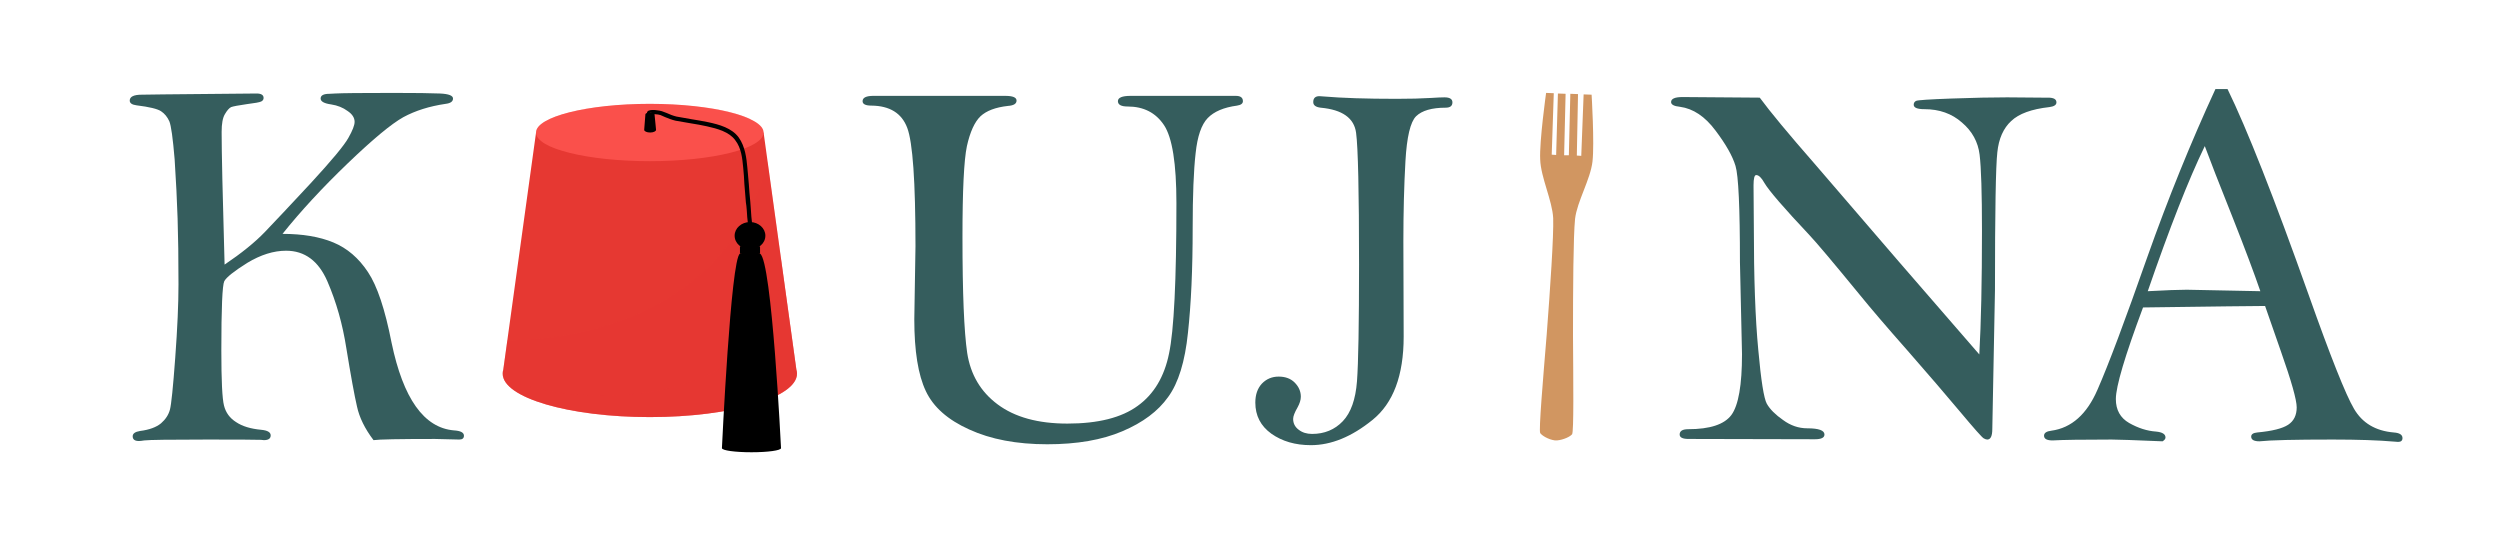<svg version="1.2" xmlns="http://www.w3.org/2000/svg" viewBox="0 0 846 181" width="299" height="64">
	<title>KOUJINA11-ai</title>
	<style>
		.s0 { fill: #355D5D } 
		.s6 { fill: #000000 } 
		.s1 { fill: #e63832 } 
		.s2 { fill: #fa504b } 
		.s3 { opacity: .3;mix-blend-mode: screen;fill: #fa504b } 
		.s4 { opacity: .3;mix-blend-mode: multiply;fill: #e63832 } 
		.s5 { fill: #d19661 } 
	</style>
	<g id="_Artboards_">
	</g>
	<g id="Calque 1">
		<g id="&lt;Group&gt;">
			<path id="&lt;Compound Path&gt;" class="s0" d="m76 89.5q8.6-5.8 13.6-11 5-5.2 15.6-16.6 10.6-11.5 12.7-15.3 2.1-3.7 2.1-5.4 0-2.1-2.4-3.7-2.3-1.7-5.5-2.2-3.6-0.5-3.6-2 0-1.6 3-1.6 0.6 0 1.9-0.1 3.3-0.2 19.7-0.2 11.3 0 15.8 0.2 4.4 0.2 4.4 1.7 0 1.5-2.5 1.8-8.2 1.2-14.3 4.5-6.1 3.4-18.9 15.7-12.8 12.3-22 23.8 10.2 0 17.2 2.9 7 2.9 11.7 10 4.7 7 8 23.9 5.9 28.4 21.1 29.7 3.4 0.2 3.4 1.8 0 1.3-1.6 1.3l-8.2-0.2q-18.1 0-20.8 0.4-4.4-5.8-5.6-11.4-1.3-5.6-3.6-19.7-1.9-12.2-6.4-22.6-4.5-10.4-14-10.4-6.3 0-13.1 4.1-6.7 4.2-7.8 6.2-1 2-1 23.5 0 15.1 0.9 18.6 0.9 3.6 4.1 5.6 3.1 2.1 8.5 2.6 3.2 0.3 3.2 1.9 0 1.6-2.3 1.6l-1-0.1q-2.5-0.1-18.1-0.1-18.9 0-21.4 0.3-1.2 0.2-1.8 0.2-2.1 0-2.1-1.6 0-1.4 2.5-1.8 4.7-0.6 7.1-2.6 2.3-2 3-4.6 0.7-2.6 1.8-17.6 1.1-14.9 1.1-24.8 0-13.2-0.3-22.3-0.3-9.2-1-20-0.9-10.8-1.8-12.9-1-2.2-2.8-3.4-1.8-1.2-8.3-2-2.3-0.3-2.3-1.6 0-2 4.1-2l7.2-0.1 31.6-0.3q2.4 0 2.4 1.5 0 0.8-0.8 1.2-0.8 0.4-4.9 0.9-4.2 0.6-5.3 1-1 0.5-2.1 2.4-1.1 1.8-1.1 6 0 10 1 44.9z"/>
			<path id="&lt;Compound Path&gt;" class="s0" d="m295.6 32.4h44.6q3.8 0 3.8 1.6 0 1.6-2.9 1.8-6.3 0.7-9.3 3.5-3 2.9-4.6 10.1-1.5 7.1-1.5 30.8 0 28.3 1.6 39.2 1.7 11 10.3 17.4 8.7 6.5 23.6 6.5 15.6 0 23.8-6 8.2-5.9 10.6-17.7 2.5-11.7 2.5-50.9 0-20.1-4.2-26.4-4.2-6.3-12.3-6.3-3.3 0-3.3-1.8 0-1.8 4.3-1.8h35.6q2.4 0 2.4 1.8 0 1.2-2 1.5-6.7 0.9-9.9 4.2-3.2 3.3-4.1 11.9-1 8.7-1 25.4 0 20.8-1.6 35.4-1.5 14.6-6.7 21.7-5.1 7.2-15.5 11.6-10.3 4.4-25.4 4.4-15.5 0-26.4-5-10.9-4.9-14.7-13-3.9-8.2-3.9-24.3l0.4-24.7q0-32.8-2.8-40.1-2.8-7.4-12.1-7.5-3 0-3-1.5 0-1.8 3.7-1.8z"/>
			<path id="&lt;Compound Path&gt;" class="s0" d="m446.5 32.5l1.4 0.1q9.4 0.8 24.7 0.8 6.8 0 11.7-0.3 3-0.2 4.5-0.2 2.7 0 2.7 1.7 0 1.8-2.3 1.8-7 0-10 2.9-2.9 2.9-3.6 15.2-0.7 12.4-0.7 27.1l0.1 32.3q0 19.7-10.6 28.2-10.5 8.5-20.8 8.5-7.9 0-13.4-3.9-5.4-3.9-5.4-10.5 0-4 2.2-6.4 2.3-2.4 5.7-2.4 3.4 0 5.4 2 2.1 2.1 2.1 4.8 0 1.6-1.1 3.6-1.5 2.6-1.5 3.9 0 2.3 1.9 3.7 1.8 1.4 4.5 1.4 6.3 0 10.4-4.3 4.1-4.3 4.8-13.5 0.7-9.2 0.7-39.6 0-37-1-44.5-1-7.5-12-8.5-2.5-0.3-2.5-1.9 0-2 2.1-2z"/>
			<path id="&lt;Compound Path&gt;" class="s0" d="m595.5 33q5.3 7.2 18.5 22.3l28.4 33 27.4 31.6q0.9-16.1 0.9-41.8 0-19.2-0.8-25.8-0.8-6.5-6-10.9-5.1-4.5-12.7-4.5-3.6 0-3.6-1.5 0-0.9 0.8-1.3 0.8-0.4 12-0.8 11.1-0.4 18.8-0.4l12 0.1h1.9q2.8 0 2.8 1.6 0 1.3-2.4 1.6-9 1-12.9 4.7-4 3.7-4.7 10.6-0.8 6.9-0.8 46.7l-0.9 46.9q0 3.6-1.7 3.6-0.5 0-1.2-0.4-0.8-0.4-8-9-7.2-8.6-17.7-20.6-10.6-12-16.6-19.4-13.2-16.1-16.7-19.8-12.9-13.7-15.2-17.6-1.5-2.7-2.8-2.7-0.9 0-0.9 3.5l0.1 13.7q0 26.3 1.5 41.9 1.4 15.6 2.9 18.3 1.6 2.8 5.5 5.5 3.8 2.8 8.2 2.8 5.8 0 5.8 2.1 0 1.6-3.2 1.6l-42.8-0.1q-3 0-3-1.5 0-1.8 2.9-1.8 11 0 14.6-4.8 3.6-4.9 3.6-20.6l-0.7-31.2q0-27.6-1.5-32.5-1.5-5-6.8-12-5.3-7.1-12-8-3-0.3-3-1.6 0-1.7 3.9-1.7z"/>
			<path id="&lt;Compound Path&gt;" fill-rule="evenodd" class="s0" d="m749.7 30.1h4.1q9.9 20.3 27.4 69.5 11.2 31.6 15.4 38.7 4.2 7.2 13.4 8 3 0.2 3 1.9 0 1.3-1.5 1.3l-1.3-0.1q-8.1-0.7-20.8-0.7-19.3 0-24.8 0.6-2.8 0-2.8-1.6 0-1.2 2.1-1.4 7.5-0.7 10.4-2.6 2.9-1.9 2.9-5.9 0-3.8-5.4-19.1l-5.3-15.2q-4.6 0-41.3 0.5-9.2 24.6-9.2 31 0 5.5 4.5 8.1 4.6 2.6 9.1 2.9 3.2 0.3 3.2 2 0 0.7-1 1.3-14.2-0.6-17.2-0.6-14.9 0-20 0.3-2.9 0-2.9-1.6 0-1.4 2.5-1.7 10.2-1.4 15.6-13.9 5.5-12.5 16.9-45 10.5-29.6 23-56.7zm-3.6 19.3q-8.2 16.9-19.3 49.1 9.2-0.5 13.2-0.5l24.9 0.5q-3.2-9.3-9.2-24.5-7.3-18.3-9.6-24.6z"/>
			<g id="&lt;Group&gt;">
				<g id="&lt;Group&gt;">
					<path id="&lt;Path&gt;" class="s1" d="m269.5 125.1l-11.1-80.3h-38.5-38.5l-11.1 80.3q-0.2 0.6-0.2 1.3c0 8.1 22.3 14.7 49.8 14.7 27.5 0 49.8-6.6 49.8-14.7q0-0.7-0.2-1.3z"/>
					<path id="&lt;Path&gt;" class="s2" d="m258.4 44.8c0 5.4-17.3 9.7-38.5 9.7-21.2 0-38.5-4.3-38.5-9.7 0-5.3 17.3-9.7 38.5-9.7 21.2 0 38.5 4.4 38.5 9.7z"/>
					<path id="&lt;Path&gt;" class="s3" d="m181.4 44.8c0 2.2 2.8 4.2 7.6 5.8 6.7 1.2 15 1.9 23.9 1.9 22.9 0 41.4-4.7 41.4-10.4q0-1-0.7-2c-6.5-3-19.2-5-33.7-5-21.2 0-38.5 4.4-38.5 9.7z"/>
					<path id="&lt;Path&gt;" class="s4" d="m269.7 126.4q0-0.7-0.2-1.3l-9.8-70.6c-12.5 49.5-59.5 60.5-88 60.6l-1.4 10q-0.2 0.6-0.2 1.3c0 8.1 22.3 14.7 49.8 14.7 27.5 0 49.8-6.6 49.8-14.7z"/>
					<path id="&lt;Path&gt;" class="s4" d="m264.2 87c2.6 39.2-40.5 50.1-73.6 46-6.3-0.8-13.7-2.4-20.1-4.9 2.8 7.3 23.9 13 49.4 13 27.5 0 49.8-6.6 49.8-14.7q0-0.7-0.2-1.3z"/>
				</g>
				<path id="&lt;Path&gt;" class="s6" d="m222 43.8l-0.5-5.1c0-0.4-0.7-0.7-1.5-0.7-0.9 0-1.6 0.3-1.6 0.7l-0.4 5.1q0 0 0 0.1c0 0.5 0.9 0.9 2 0.9 1.1 0 2-0.4 2-0.9q0-0.1 0-0.1z"/>
				<path id="&lt;Path&gt;" class="s6" d="m259 79.7c0 2.6-2.3 4.6-5.2 4.6-2.9 0-5.2-2-5.2-4.6 0-2.5 2.3-4.6 5.2-4.6 2.9 0 5.2 2.1 5.2 4.6z"/>
				<path id="&lt;Path&gt;" class="s6" d="m257.2 85.8h-6.8v-2.5h6.8z"/>
				<path id="&lt;Path&gt;" class="s6" d="m257.2 85.8c-1.5-0.8-5.2-0.7-6.8 0-3.1 1.6-6.1 65.8-6.1 65.8 0 0.8 4.5 1.4 10 1.4 5.5 0 10-0.6 10-1.4 0 0-3.1-63.6-7.1-65.8z"/>
				<g id="&lt;Group&gt;">
					<path id="&lt;Path&gt;" class="s6" d="m254.4 80.5c-1.3-2.6-1.5-6.3-1.7-9.5q-0.1-1.4-0.3-2.6c-0.2-2.1-0.3-4.1-0.5-6.1-0.1-1.9-0.2-3.8-0.4-5.6-0.3-3.1-0.6-6.6-2.7-9.3-2-2.8-6-3.9-9.6-4.7-1.7-0.4-3.6-0.7-5.4-1-1.7-0.3-3.5-0.6-5.2-0.9-1.3-0.3-2.5-0.8-3.5-1.2q-0.8-0.4-1.6-0.7c-0.8-0.3-2.9-0.4-3.3-0.2 0 0 0.1-0.1 0.2-0.3 0-0.2 0-0.3-0.1-0.4l-1.1 0.8c-0.4-0.4-0.3-0.8-0.1-1.1 0.8-1 4.4-0.3 4.9-0.1q0.8 0.3 1.6 0.6c1.1 0.5 2.1 0.9 3.3 1.2 1.7 0.3 3.4 0.6 5.1 0.9 1.8 0.3 3.7 0.6 5.6 1 3.8 0.8 8.1 2 10.4 5.2 2.2 3.1 2.6 7 2.9 10.1 0.2 1.8 0.3 3.7 0.5 5.6 0.1 1.9 0.3 4 0.5 6q0.1 1.3 0.2 2.7c0.2 3.1 0.4 6.6 1.6 8.9z"/>
				</g>
			</g>
			<g id="&lt;Group&gt;">
				<path id="&lt;Path&gt;" class="s5" d="m538.9 54.6c0.7-6.1-0.3-22.6-0.3-22.6l-2.7-0.1-0.8 20.8-1.5-0.1 0.4-20.8-2.6-0.1-0.5 20.8h-0.8-0.8l0.5-20.8-2.6-0.1-0.6 20.8-1.5-0.1 0.7-20.8-2.6-0.1c0 0-2.3 16.4-2 22.5 0.2 6.1 4.1 13.9 4.4 19.9 0.2 5.9-1 23.7-2.2 39.4-1.3 15.8-2.7 32.3-2.2 33.3 0.5 0.8 2.7 2.2 5 2.5 0 0 0.2 0 0.3 0 0.1 0 0.4 0 0.4 0 2.2-0.2 4.5-1.3 5.1-2.1 0.6-0.9 0.4-17.6 0.3-33.4 0-15.8 0.1-33.5 0.7-39.5 0.7-5.9 5.2-13.3 5.9-19.4z"/>
			</g>
		</g>
	</g>
</svg>